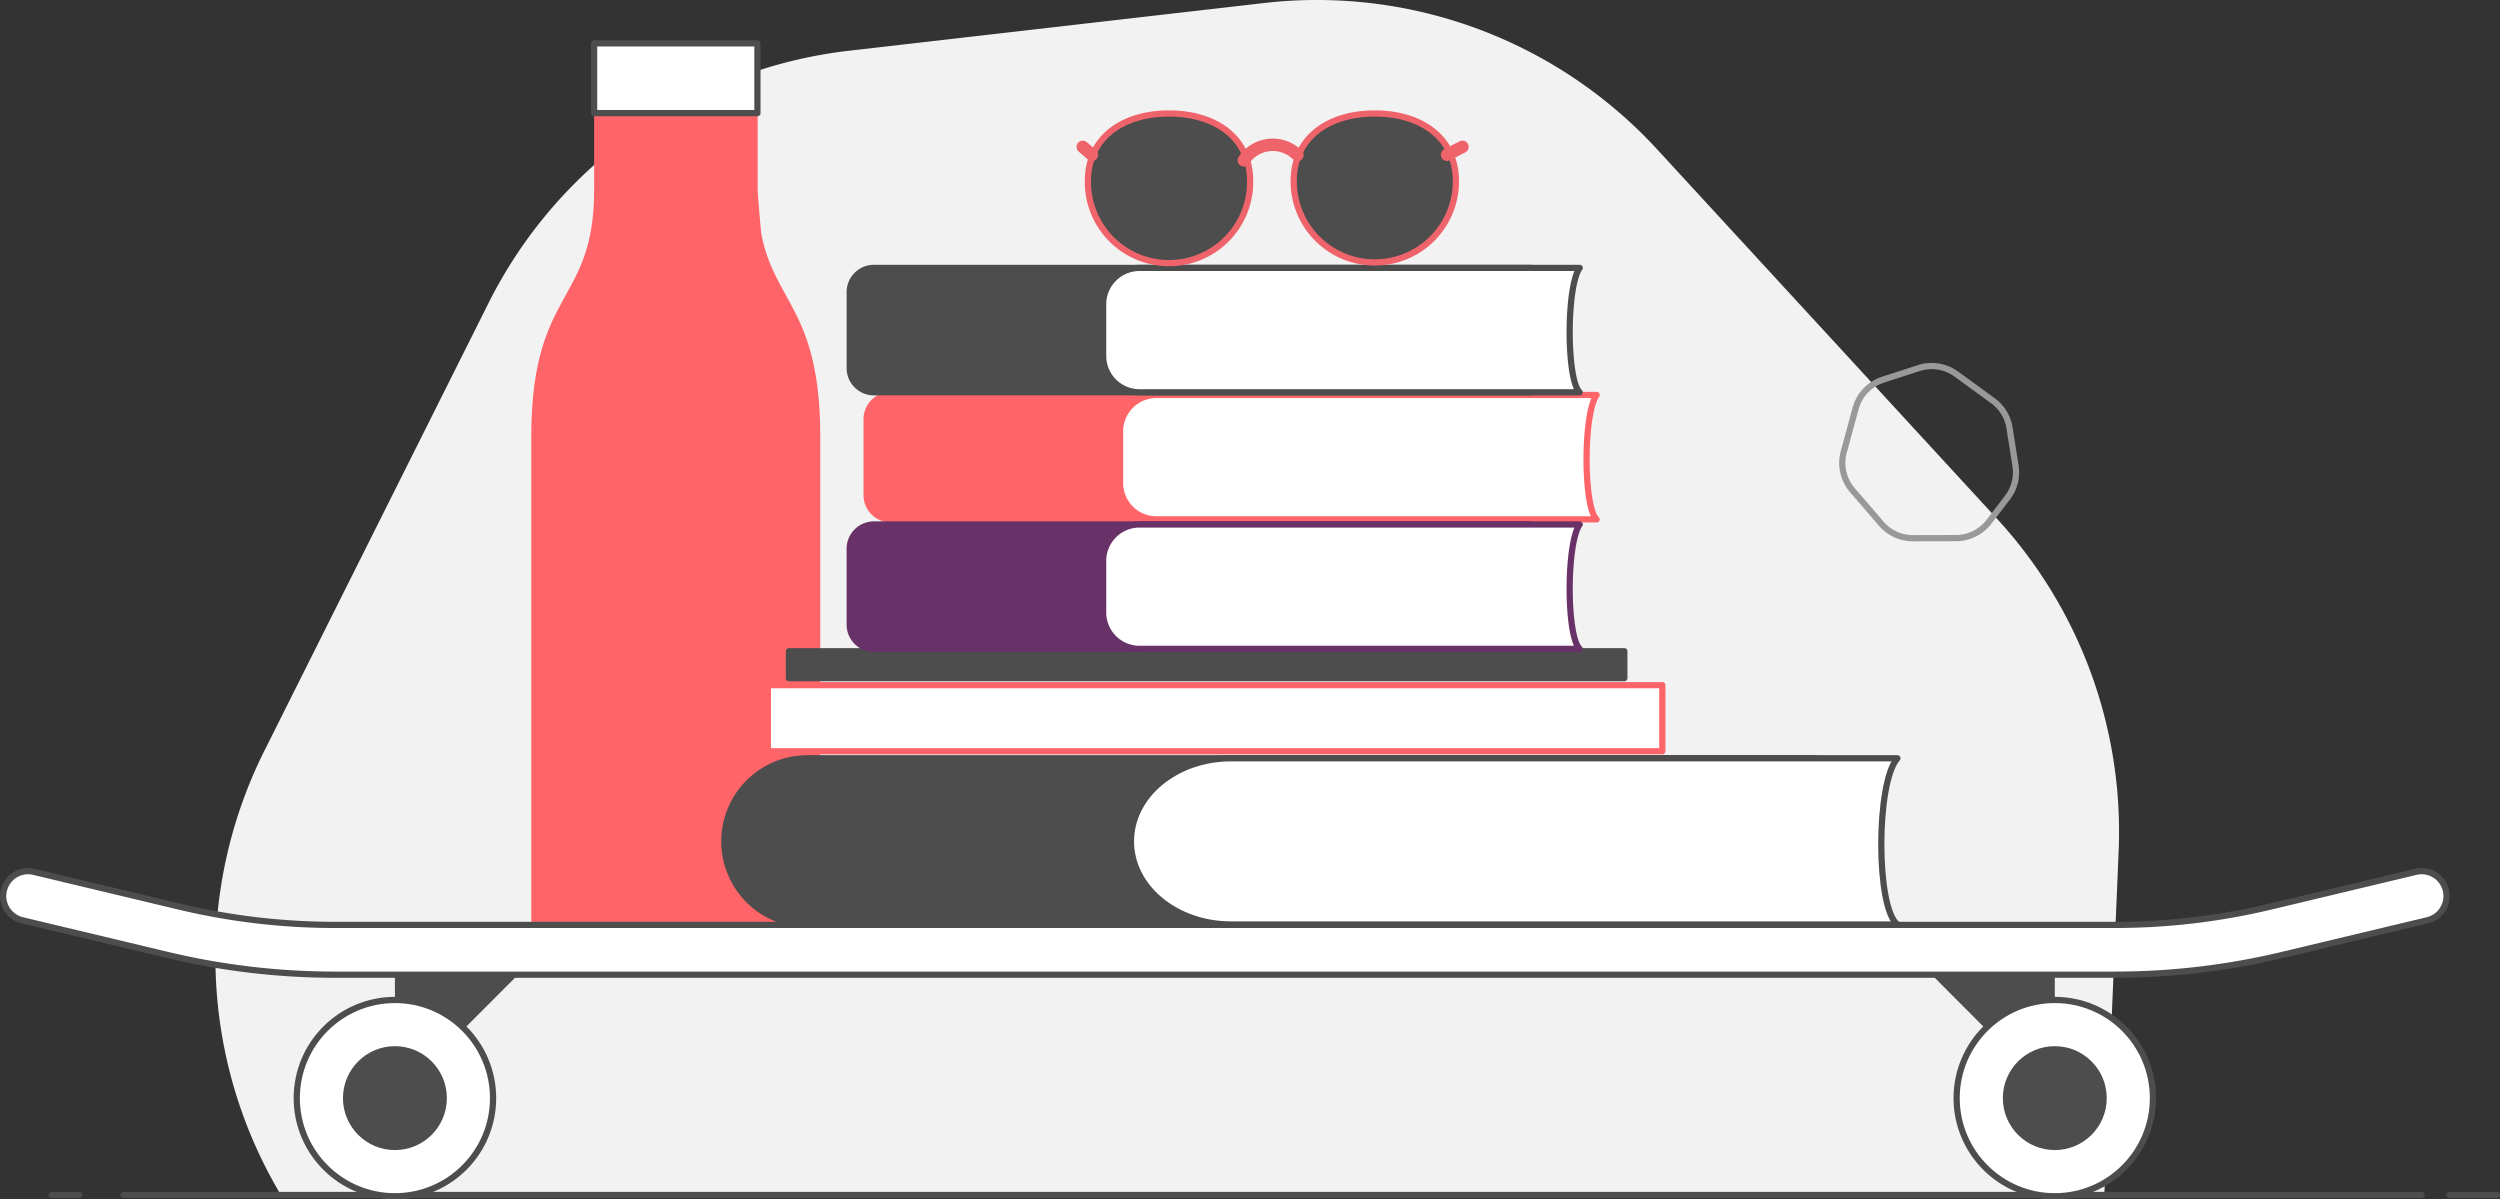 <svg xmlns="http://www.w3.org/2000/svg" width="401.761" height="192.747" viewBox="0 0 401.761 192.747"><rect x="0" y="0" width="401.761" height="192.747" fill="#333333" stroke="none"/><g transform="translate(-493.599 -829.747)"><path d="M538.516,1021.431h293.27l2.289-54.943a74.267,74.267,0,0,0-19.548-53.375l-54.633-59.382a74.267,74.267,0,0,0-63.136-23.5L630.044,837.9a74.268,74.268,0,0,0-57.929,40.535l-36.039,71.988a74.27,74.27,0,0,0,1.688,69.67Z" fill="#f2f2f2"></path><path d="M615.322,860.291V838.24H589.078v22.051h0c0,18.458-10.1,15.7-10.1,39.684v78.536h46.454Z" fill="#ff6469"></path><path d="M589.078,838.24h26.244v22.051h0c0,18.458,10.1,15.7,10.1,39.684v78.536Z" fill="#ff6469"></path><rect width="26.243" height="11.211" transform="translate(589.078 836.718)" fill="#fff" stroke="#4d4d4d" stroke-linecap="round" stroke-linejoin="round" stroke-width="1"></rect><path d="M817.5,904.609l-.963-6.1a6.7,6.7,0,0,0-2.678-4.374l-5.888-4.282a6.7,6.7,0,0,0-6-.956l-5.765,1.864a6.7,6.7,0,0,0-4.4,4.616l-1.908,7.008a6.7,6.7,0,0,0,1.388,6.133l4.643,5.393a6.7,6.7,0,0,0,5.093,2.329l6.911-.015a6.7,6.7,0,0,0,5.3-2.625l2.97-3.875A6.7,6.7,0,0,0,817.5,904.609Z" fill="none" stroke="#999" stroke-linecap="round" stroke-linejoin="bevel" stroke-width="1"></path><line x2="7.61" transform="translate(887.25 1021.78)" fill="none" stroke="#4d4d4d" stroke-linecap="round" stroke-linejoin="round" stroke-width="1"></line><line x2="369.318" transform="translate(513.45 1021.78)" fill="none" stroke="#4d4d4d" stroke-linecap="round" stroke-linejoin="round" stroke-width="1"></line><line x2="4.393" transform="translate(501.918 1021.78)" fill="none" stroke="#4d4d4d" stroke-linecap="round" stroke-linejoin="round" stroke-width="1"></line><path d="M557.064,1006.22V985.972h20.2Z" fill="#4d4d4d"></path><circle cx="15.774" cy="15.774" r="15.774" transform="translate(541.29 990.446)" fill="#fff" stroke="#4d4d4d" stroke-miterlimit="10" stroke-width="1"></circle><circle cx="8.349" cy="8.349" r="8.349" transform="translate(548.715 997.871)" fill="#4d4d4d"></circle><path d="M823.813,1006.22V985.972h-20.2Z" fill="#4d4d4d"></path><circle cx="15.774" cy="15.774" r="15.774" transform="translate(808.039 990.446)" fill="#fff" stroke="#4d4d4d" stroke-miterlimit="10" stroke-width="1"></circle><circle cx="8.349" cy="8.349" r="8.349" transform="translate(815.464 997.871)" fill="#4d4d4d"></circle><path d="M833.477,986.383H547.4a115.808,115.808,0,0,1-26.879-3.168l-23.34-5.577a4,4,0,0,1,1.859-7.782l23.34,5.578a107.726,107.726,0,0,0,25.02,2.949H833.477a107.727,107.727,0,0,0,25.02-2.949l23.341-5.578a4,4,0,0,1,1.859,7.782l-23.341,5.577A115.809,115.809,0,0,1,833.477,986.383Z" fill="#fff" stroke="#4d4d4d" stroke-miterlimit="10" stroke-width="1"></path><path d="M13.356,0H175.285a0,0,0,0,1,0,0V26.711a0,0,0,0,1,0,0H13.356A13.356,13.356,0,0,1,0,13.356v0A13.356,13.356,0,0,1,13.356,0Z" transform="translate(610.005 951.604)" fill="#4d4d4d" stroke="#4d4d4d" stroke-linecap="round" stroke-linejoin="round" stroke-width="1"></path><path d="M798.521,978.316h-107.1c-8.879,0-16.077-5.98-16.077-13.356h0c0-7.376,7.2-13.356,16.077-13.356h107.1C795.066,955.522,795.066,975.665,798.521,978.316Z" fill="#fff" stroke="#4d4d4d" stroke-linecap="round" stroke-linejoin="round" stroke-width="1"></path><rect width="143.746" height="10.616" transform="translate(760.744 950.475) rotate(-180)" fill="#fff" stroke="#ff6469" stroke-linecap="round" stroke-linejoin="round" stroke-width="1"></rect><rect width="134.249" height="4.326" transform="translate(754.636 938.728) rotate(-180)" fill="#4d4d4d" stroke="#4d4d4d" stroke-linecap="round" stroke-linejoin="round" stroke-width="1"></rect><path d="M3.894,0h105.66a0,0,0,0,1,0,0V19.991a0,0,0,0,1,0,0H3.894A3.894,3.894,0,0,1,0,16.1V3.894A3.894,3.894,0,0,1,3.894,0Z" transform="translate(632.87 893.22)" fill="#ff6469" stroke="#ff6469" stroke-miterlimit="10" stroke-width="1"></path><path d="M750.181,913.212H679.438a5.841,5.841,0,0,1-5.841-5.841v-8.31a5.841,5.841,0,0,1,5.841-5.841h70.743C748.033,896.152,748.033,911.228,750.181,913.212Z" fill="#fff" stroke="#ff6469" stroke-linecap="round" stroke-linejoin="round" stroke-width="1"></path><path d="M3.894,0h105.66a0,0,0,0,1,0,0V19.991a0,0,0,0,1,0,0H3.894A3.894,3.894,0,0,1,0,16.1V3.894A3.894,3.894,0,0,1,3.894,0Z" transform="translate(630.153 914.031)" fill="#683167" stroke="#683167" stroke-linejoin="round" stroke-width="1"></path><path d="M747.463,934.022H676.72a5.841,5.841,0,0,1-5.841-5.841v-8.309a5.841,5.841,0,0,1,5.841-5.841h70.743C745.315,916.963,745.315,932.039,747.463,934.022Z" fill="#fff" stroke="#683167" stroke-linecap="round" stroke-linejoin="round" stroke-width="1"></path><path d="M3.894,0h105.66a0,0,0,0,1,0,0V19.991a0,0,0,0,1,0,0H3.894A3.894,3.894,0,0,1,0,16.1V3.894A3.894,3.894,0,0,1,3.894,0Z" transform="translate(630.153 872.8)" fill="#4d4d4d" stroke="#4d4d4d" stroke-linecap="round" stroke-linejoin="round" stroke-width="1"></path><path d="M747.463,892.791H676.72a5.841,5.841,0,0,1-5.841-5.841v-8.309a5.841,5.841,0,0,1,5.841-5.841h70.743C745.315,875.732,745.315,890.808,747.463,892.791Z" fill="#fff" stroke="#4d4d4d" stroke-linecap="round" stroke-linejoin="round" stroke-width="1"></path><path d="M694,858.884a12.536,12.536,0,1,1-25.071,0c0-6.923,5.612-10.4,12.536-10.4S694,851.961,694,858.884Z" fill="none" stroke="#ef646a" stroke-miterlimit="10" stroke-width="2"></path><path d="M702,858.884a12.536,12.536,0,0,0,25.072,0c0-6.923-5.613-10.4-12.536-10.4S702,851.961,702,858.884Z" fill="none" stroke="#ef646a" stroke-miterlimit="10" stroke-width="2"></path><path d="M694,858.884a12.536,12.536,0,1,1-25.071,0c0-6.923,5.612-10.4,12.536-10.4S694,851.961,694,858.884Z" fill="#4d4d4d"></path><path d="M702,858.884a12.536,12.536,0,0,0,25.072,0c0-6.923-5.613-10.4-12.536-10.4S702,851.961,702,858.884Z" fill="#4d4d4d"></path><line x2="1.468" y2="1.268" transform="translate(667.601 853.349)" fill="none" stroke="#ef646a" stroke-linecap="round" stroke-linejoin="round" stroke-width="2"></line><line x1="2.468" y2="1.268" transform="translate(726.148 853.349)" fill="none" stroke="#ef646a" stroke-linecap="round" stroke-linejoin="round" stroke-width="2"></line><path d="M693.483,855.507a5.6,5.6,0,0,1,8.619-.85" fill="none" stroke="#ef646a" stroke-linecap="round" stroke-linejoin="round" stroke-width="2"></path></g></svg>